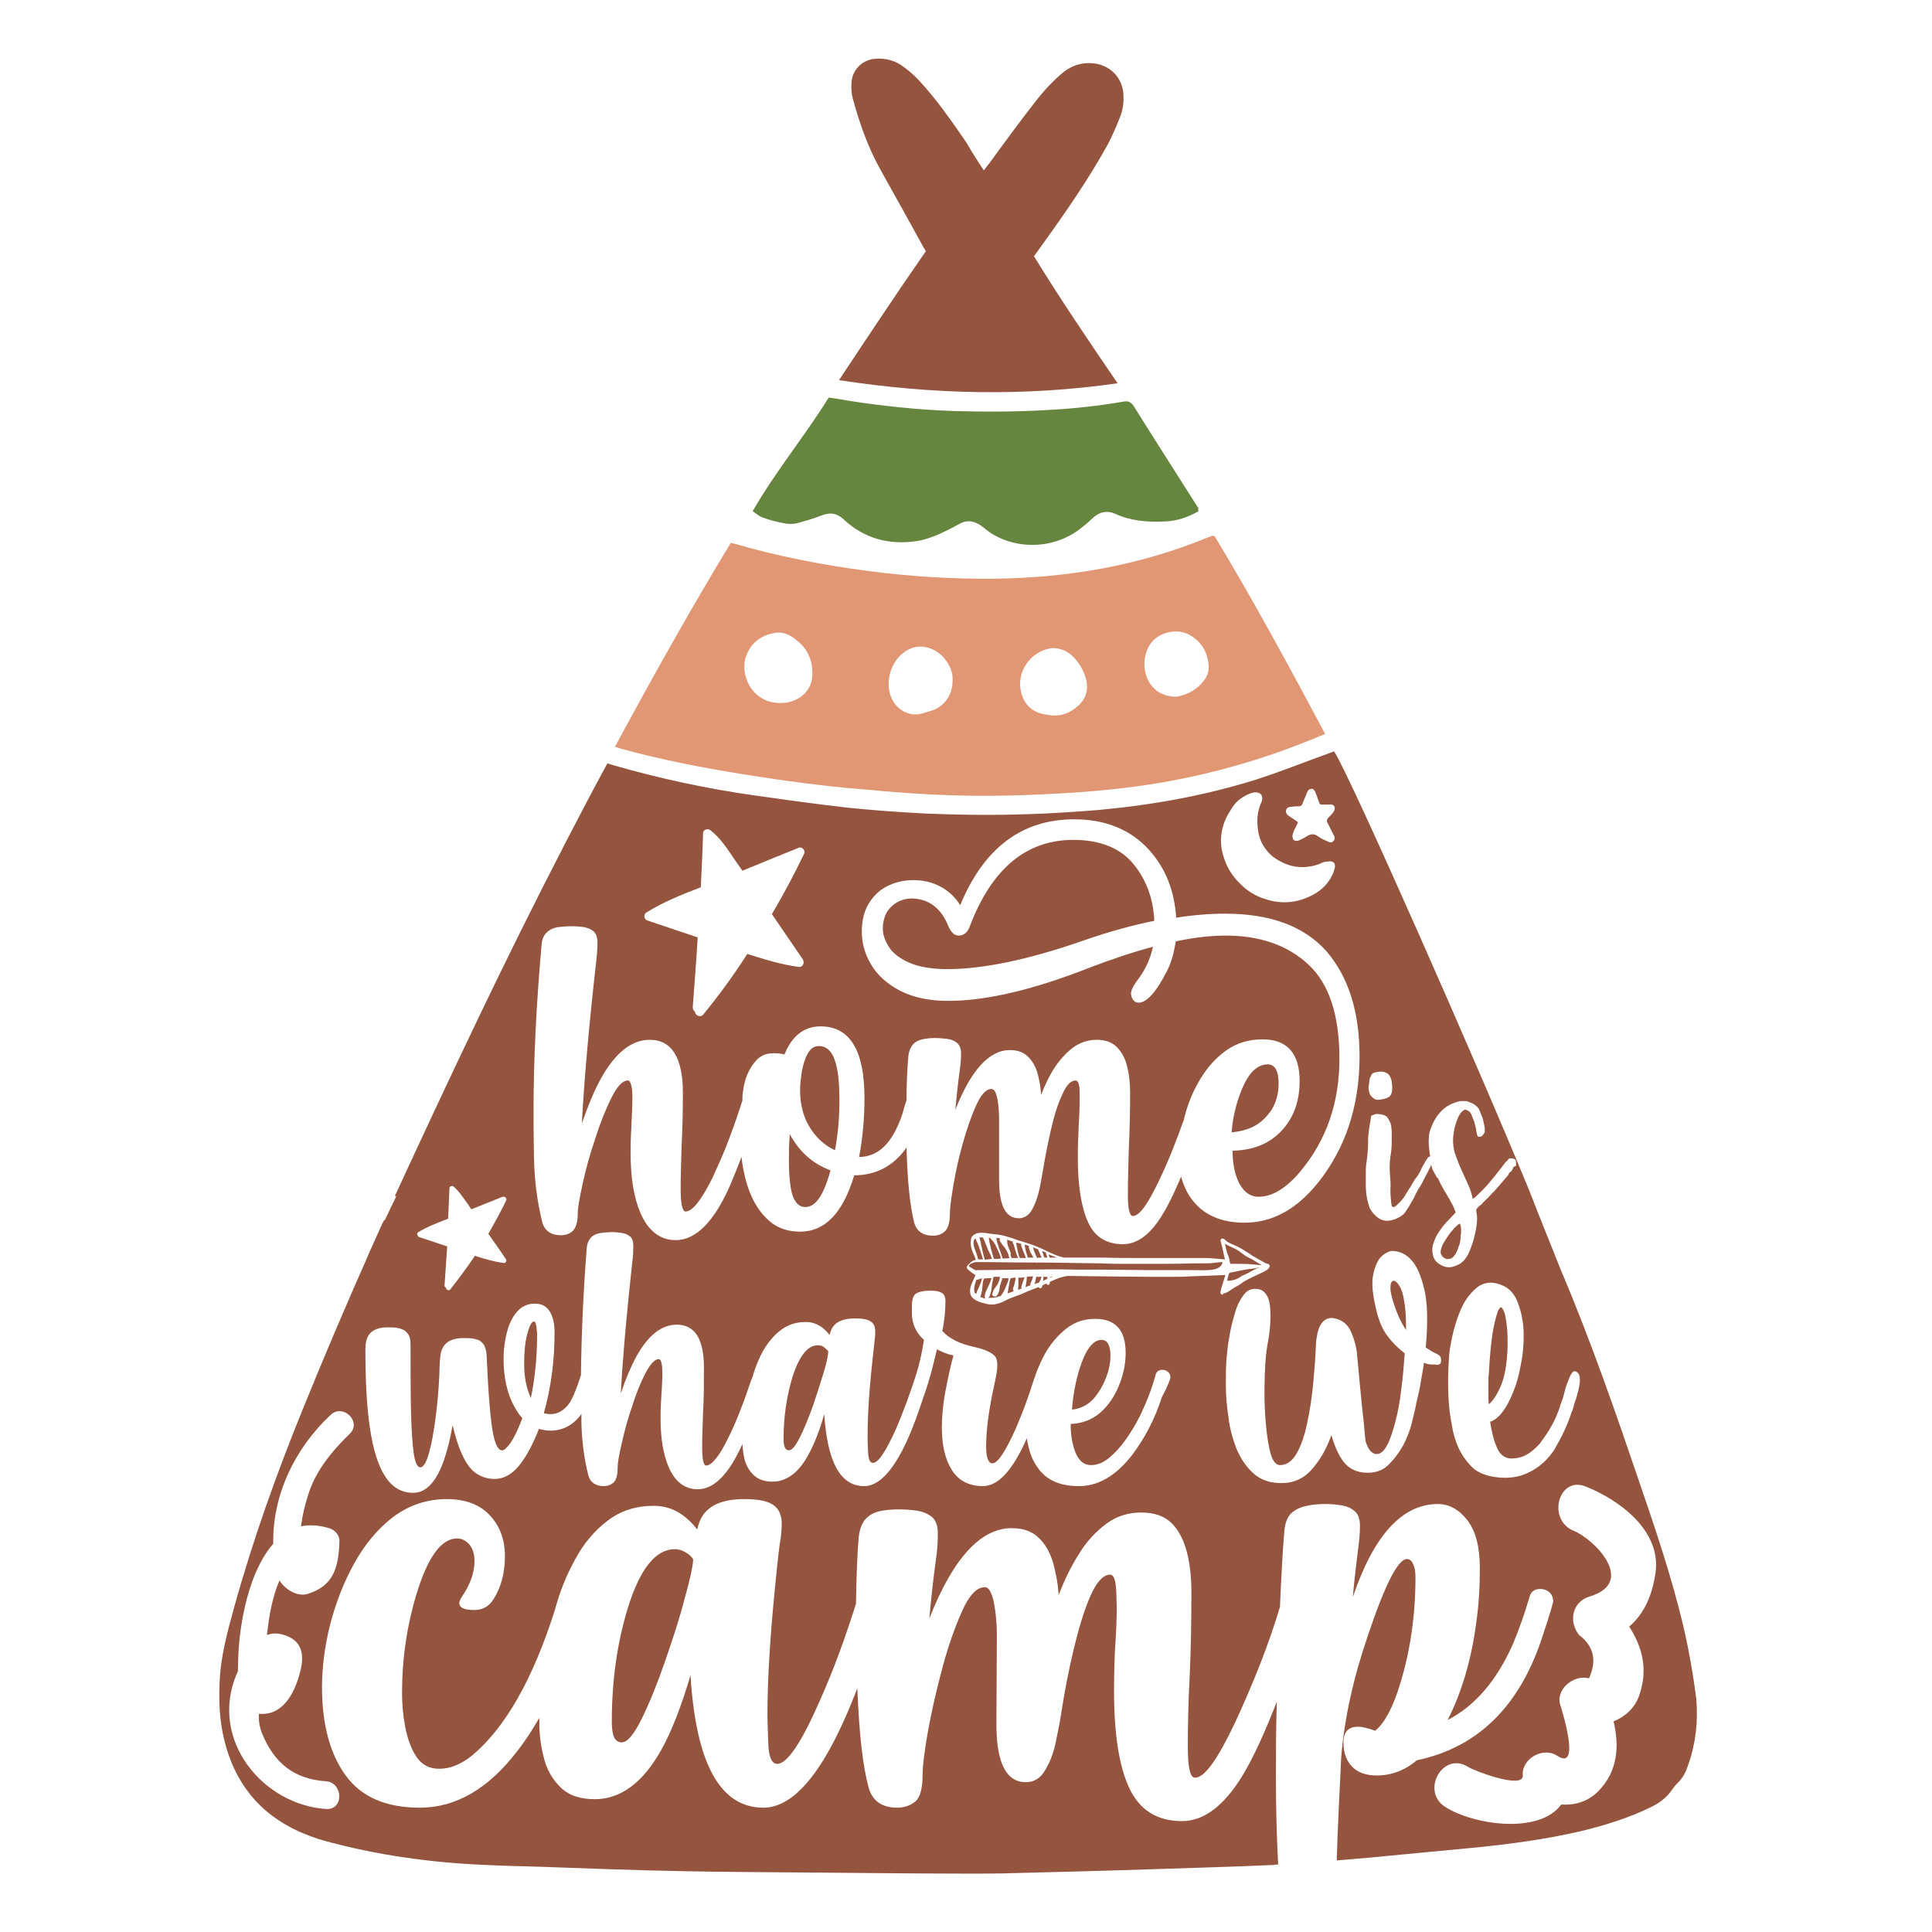 <?xml version="1.0" encoding="utf-8"?>
<!-- Generator: Adobe Illustrator 18.0.0, SVG Export Plug-In . SVG Version: 6.00 Build 0)  -->
<!DOCTYPE svg PUBLIC "-//W3C//DTD SVG 1.1//EN" "http://www.w3.org/Graphics/SVG/1.1/DTD/svg11.dtd">
<svg version="1.1" id="Layer_1" xmlns="http://www.w3.org/2000/svg" xmlns:xlink="http://www.w3.org/1999/xlink" x="0px" y="0px"
	 viewBox="0 0 432 432" enable-background="new 0 0 432 432" xml:space="preserve">
<path fill="#E29774" d="M271.6,119.9c8.7,14.4,16.7,29.2,24.7,44.2c-0.5,0.2-0.8,0.4-1.2,0.5c-11.6,4.9-23.6,8.4-36.1,10.5
	c-7.2,1.2-14.5,1.9-21.8,2.3c-8.4,0.5-16.7,0.7-25.1,0.4c-6.4-0.2-12.7-0.7-19.1-1.3c-8.8-0.7-17.6-1.9-26.4-3.3
	c-9.4-1.5-18.7-3.3-27.8-5.8c-0.4-0.1-0.8-0.3-1.3-0.4c8.3-15.4,16.8-30.6,25.9-45.6c0.5,0.1,0.9,0.2,1.3,0.3
	c9.7,2.8,19.6,4.7,29.6,6c9.3,1.2,18.6,1.8,28,1.7c16.5-0.2,32.4-2.9,47.7-9.2c0.4-0.1,0.7-0.3,1.1-0.4
	C271.3,119.8,271.4,119.9,271.6,119.9z M174.6,157.2c3.6,0,6.7-2.4,7-5.7c0.3-3.2-0.7-6.1-3.3-8.2c-1.4-1.2-3-2.1-4.9-1.8
	c-3.2,0.5-5.5,2.2-6.6,5.3C165.4,150.7,168,157.3,174.6,157.2z M235.4,144.9c-0.3,0-0.7,0.1-1.1,0.2c-4.2,1-7,5.4-6,9.6
	c0.5,2.2,1.8,3.9,4,4.7c0.8,0.3,1.6,0.4,2.4,0.5c2.5,0.4,4.7-0.5,6.5-2.2c1.6-1.5,2.2-3.4,1.7-5.6c-0.5-2.1-1.6-4-3.2-5.5
	C238.5,145.5,237.2,145,235.4,144.9z M213,152.2c0.2-3.1-2.2-6.1-4.7-7.1c-1.7-0.7-3.4-0.7-5.1,0.1c-4,2-5.7,7.6-3.6,11.4
	c1.2,2.2,3.5,3.4,5.8,3.1c0.8-0.1,1.5-0.4,2.2-0.6C210.9,158.4,213,155.6,213,152.2z M263,155.8c2.5-0.4,5-1.7,6.6-4.2
	c0.6-1,0.8-2.2,0.6-3.4c-0.3-1.9-1-3.6-2.4-4.9c-2.1-2-4.5-2.6-7.3-1.7c-2.6,0.9-4,2.8-4.5,5.5c-0.3,1.9,0,3.8,1,5.5
	C258.3,154.7,260.2,155.7,263,155.8z"/>
<path fill="#66853E" d="M268,114.3c-2.4,1.4-4.9,2.2-7.5,2.3c-3.8,0.2-7.6-0.1-11.1-1.7c-1.8-0.8-3.4-0.5-4.9,0.8
	c-0.8,0.7-1.5,1.4-2.3,2c-6.8,5.8-16.6,5.1-22.1,0.4c-0.3-0.2-0.5-0.4-0.8-0.6c-1.6-1.1-3.2-1.3-4.9-0.3c-1.6,0.9-3.2,1.7-4.8,2.4
	c-1.5,0.6-3.1,1.2-4.7,1.4c-6.2,0.9-11.7-0.6-16.3-4.9c-1.5-1.4-3.1-1.6-5-0.8c-1.8,0.7-3.6,1.2-5.4,1.7c-0.9,0.2-2,0.2-2.9,0
	c-1.6-0.3-3.2-0.7-4.8-1.3c-0.8-0.3-1.5-0.9-2.2-1.4c5.1-8.9,11.6-16.7,17-25.4c1.4,0.2,2.9,0.4,4.4,0.7c7.7,1.2,15.4,2,23.2,2.3
	c7,0.2,14,0.2,21-0.2c5.8-0.3,11.6-0.9,17.3-1.9c1.1-0.2,1.7,0.1,2.3,1c4.8,7.7,9.7,15.3,14.5,22.9C267.8,113.8,267.9,114,268,114.3
	z"/>
<path fill="#95543E" d="M220,38.1c0.5-0.7,0.9-1.2,1.3-1.7c3.5-4.8,7-9.6,10.7-14.3c1.5-1.9,3.3-3.8,5.1-5.4
	c2.1-1.9,4.7-2.9,7.7-2.5c3.6,0.5,6.2,3.3,6.4,6.9c0.1,1.8-0.1,3.5-0.8,5.2c-0.8,2-1.7,4.1-2.7,6c-4.2,7.6-9.1,14.7-14.2,21.8
	c-0.8,1.1-1.5,2.1-2.3,3.2c5.9,9.6,12.2,18.9,18.7,28.4c-20.9,3-41.4,2.5-62.3-0.7c6.5-9.8,12.8-19.3,19.4-28.8
	c-0.1-0.3-0.3-0.6-0.5-0.9c-3.2-5.8-6.4-11.6-9.6-17.3c-2.8-5-4.7-10.4-6.2-15.9c-0.3-1.1-0.4-2.4-0.3-3.6c0.1-2.7,2.2-4.9,4.8-5.3
	c2.2-0.3,4.3,0.1,6.2,1.3c1.5,1,2.9,2.2,4.1,3.5c4,4.3,7.3,9.1,10.6,13.9C217.2,33.8,218.5,35.9,220,38.1z M232.9,281.2
	c-0.4-0.9-0.7-1.6-0.7-1.6c0-0.1,0-0.1,0-0.2c-0.4-0.2-0.8-0.3-1.2-0.5c0.2,1,0.4,1.2,0.9,2.4C232.1,281.2,232.5,281.2,232.9,281.2z
	 M222.3,281.5c0.5,0,1,0,1.5-0.1c-0.2-0.7-0.1-0.6-0.4-1.2c-0.3-0.7-1-2.5-1.7-3c-0.1-0.1-0.2-0.3-0.3-0.4c-0.1,0-0.2,0-0.3,0
	c0.1,0.9,0.2,1.2,0.5,2.5C222.1,281.1,222.1,281.1,222.3,281.5z M226.2,281.3C226.2,281.3,226.2,281.3,226.2,281.3
	c1.2,0,1.2,0,1.5,0c-0.1-0.1-0.2-0.4-0.3-0.6c-0.5-1.4-0.3-0.9-0.7-2.3c-0.1-0.2-0.1-0.3-0.2-0.4c-0.1-0.1-0.1-0.2,0-0.4
	c-0.6-0.1-0.6-0.2-1.3-0.4c0,1.3,0.2,1.4,0.8,2.9C225.9,280.4,226,281,226.2,281.3z M228,281.3c0.5,0,0.9,0,1.4,0
	c-0.4-1.2-0.5-1-1.1-2.9c0-0.1,0-0.2,0-0.3c-0.4-0.1-0.7-0.2-1.1-0.2c0.1,0.5,0.5,2.7,0.7,3.1C228,281,228.1,281.2,228,281.3z
	 M229.8,281.2C229.8,281.2,229.8,281.2,229.8,281.2c0.4,0,0.9,0,1.3,0c-0.9-1.5-0.8-1.3-1-2.1c-0.1-0.2-0.1-0.3,0-0.5
	c-0.3-0.1-0.7-0.2-1-0.3c0.2,1.3,0.4,1.9,0.6,2.5C229.8,281,229.8,281.2,229.8,281.2z M224,280.8c0.1,0.3,0.1,0.4,0.2,0.6
	c0.5,0,1,0,1.5-0.1c0,0,0-0.1,0-0.1c-0.1-0.1-0.2-0.5-0.2-0.6c-0.1-0.4-0.1-0.3-0.3-0.7c-0.2-0.4,0-0.1-0.4-0.7
	c-0.1-0.1-0.1-0.2-0.2-0.3c-0.1-0.1-0.4-0.5-0.5-0.6c-0.2-0.4-0.4-0.6-0.4-0.6c-0.2-0.2-0.2-0.5-0.1-0.8c-0.5-0.1-0.5-0.1-0.8-0.1
	c0,0.8,0.4,1.5,0.6,2.4C223.5,279.3,224,280.7,224,280.8z M221.5,286.4c0.1-0.2,0.1-0.4,0.2-0.6c-0.6,0-1.1,0-1.7,0.1
	c-0.3,1.1-0.2,0.3-0.4,2.6c-0.1,0.5-0.2,1-0.4,1.5c0.4,0.2,0.8,0.3,1.2,0.4C219.6,289.8,221.2,287.5,221.5,286.4z M221.8,281.5
	c-0.2-0.7-0.5-1.3-0.9-2.1c-1.2-2.9,0-0.1-1.1-2.7c-0.3,0-0.4,0-0.8,0c0.4,1.3,0.5,2.6,1.2,5C220.9,281.6,220.6,281.6,221.8,281.5z
	 M218.3,286.2c-0.4,1.2-0.6,1.9-0.4,2.7c0.1,0.3,0,0.1,0.2,0.3c0.1,0,0.1,0.1,0.2,0.1c0.3-1.2,0.9-1.7,1.3-3.5
	C219.1,286,218.7,286.1,218.3,286.2z M219.8,281.6c-1.1-3.6-1-3-1.7-4.7c0,0,0,0-0.1,0.1c0,0-0.1,0-0.1,0.1l-0.1,0.2
	c-0.5,1.1,0.7,2.9,0.9,4.3C218.9,281.6,219.3,281.6,219.8,281.6z M119.8,296c-0.1-0.4-0.2-0.5-0.4-0.5c-0.5,0-1,0.9-1.5,2.8
	c-0.5,1.8-0.7,4.1-0.7,6.7c0,2.9,0.5,5.4,1.5,7.6c0.9-4.3,1.4-9,1.4-14.3c0-0.2,0-0.6-0.1-1C120,296.7,119.9,296.3,119.8,296z
	 M186.7,257.2c0.7-3.7,1-7.4,1-11.2c0-3.2-0.2-5.8-0.7-7.8c-0.7-2.9-2-4.3-3.9-4.3c-1.1,0-1.9,0.6-2.5,1.7c-0.6,1.1-1,2.4-1.3,3.9
	c-0.2,1.5-0.4,2.9-0.4,4.2c0,3.2,0.7,5.9,2,8.1C182.3,254.2,184.3,256.1,186.7,257.2z M285.9,242.3c0-2.8-0.8-4.3-2.4-4.3
	c-2.5,0-4.4,2-6,6c-1.2,3.1-1.9,6.2-2.1,9.2c3.3-0.3,5.9-1.4,7.8-3.6C285,247.7,285.9,245.2,285.9,242.3z M177.8,268.5
	c0.5,0.9,1.3,1.4,2.3,1.4c2.3,0,4.1-2.7,5.6-8.2c-4-1.5-7-4.2-9.1-8.1c-0.2,2.2-0.2,4.2-0.2,6c0,1.9,0.1,3.6,0.3,5.2
	S177.2,267.6,177.8,268.5z M240,187.8c-10.5,0-18.2,6.4-23.1,19.2c-0.5,1.5-1.4,2.2-2.5,2.2c-1,0-1.7-0.7-2.3-2
	c-0.8-2-1.8-3.5-3.2-4.6c-1.4-1.1-3-1.6-4.8-1.7c-1.2,0-2.2,0.2-3.2,0.7c-1,0.5-1.8,1.2-2.5,2.2c-0.6,1-1,2.3-1,3.9
	c0,1.3,0.5,2.7,1.4,4.1c0.9,1.4,2.5,2.6,4.6,3.5c2.1,0.9,4.9,1.4,8.4,1.4c8,0,18.1-2.1,30.2-6.3c5.7-2,11.1-3.5,16.1-4.5
	c-0.2-4.8-1.7-9-4.5-12.5C250.7,189.7,246.1,187.8,240,187.8z M225.5,285.8c-0.5,0-0.9,0-1.4,0c0,0,0,0.1,0,0.1
	c0,0.1-0.1,0.3-0.1,0.4c-0.1,0.3-0.2,0.6-0.3,0.9c-0.3,0.9-0.1,1-0.4,1.8c-0.2,0.5-0.4,0.7-0.4,0.7c-0.2,0.2-0.5,0.3-0.8,0.1
	c-0.2-0.1-0.3-0.3-0.2-0.6c0.1-0.3,0.3-0.9,0.5-1.1c0.3-0.5,0.4-0.4,0.8-1.2c0.2-0.5,0.3-0.8,0.4-1.4c-0.7,0-0.9,0-1.4,0
	c-0.1,0.2-0.2,0.5-0.2,0.8c-0.3,1-0.2,2.2-0.6,3.2c0,0.1-0.1,0.2-0.1,0.3c-0.1,0.2-0.2,0.3-0.4,0.4c0.1,0,0.1,0,0.2,0
	c0.1,0,0.1,0,0.2,0c0.1,0,0.3,0,0.4,0c0.4,0,0.9-0.1,1.3-0.2c0.2-0.1,0.4-0.1,0.7-0.2c0.1,0,0.1-0.1,0.2-0.2
	c0.1-0.1,0.1-0.2,0.2-0.3c0.1-0.1,0.1-0.2,0.2-0.3c0.3-0.5,0.5-1,0.7-1.5c0.2-0.5,0.4-0.9,0.5-1.4
	C225.4,286.1,225.5,285.9,225.5,285.8z M236.3,281.2c-0.5-0.2-1.3-0.5-1.8-0.7c0.1,0.5,0.1,0.5,0.2,0.7
	C235.5,281.2,236.1,281.2,236.3,281.2z M184.2,301.2c-0.4-0.3-0.9-0.4-1.3-0.4c-2.3,0-4.2,2.4-5.7,7.1c-1.3,4.3-2,8.9-2,13.9
	c0,1.7,0.4,2.5,1.2,2.5c0.7,0,1.5-1,2.5-3c1-2,1.9-4.3,2.9-7c0.9-2.7,1.7-5.2,2.4-7.5s1-3.9,1-4.7
	C184.9,301.8,184.6,301.5,184.2,301.2z M234.2,281.2c-0.1-0.2-0.2-0.7-0.3-0.9c0,0,0-0.1,0-0.2c-0.3-0.1-0.6-0.3-0.9-0.4
	c0.1,0.4,0.4,1.1,0.5,1.5C233.7,281.2,233.9,281.2,234.2,281.2z M247.3,308.1c0.7-1.8,1-3.4,1-5c0-2.3-0.7-3.5-2-3.5
	c-1.9,0-3.5,2.1-4.9,6.4c-0.9,3-1.5,6.1-1.7,9.2c1.8-0.2,3.3-0.9,4.6-2.2C245.6,311.6,246.6,309.9,247.3,308.1z M233.3,286
	c0,0.1-0.1,0.3-0.1,0.4c0.3-0.1,0.6-0.3,0.9-0.4c0.1-0.1,0.1-0.3,0.1-0.5c-0.3,0-0.6,0-0.9,0C233.3,285.7,233.3,285.9,233.3,286z
	 M281.7,283.4l-0.2,0c-1,0.3-2.1,0.3-3.1,0.5c-1.2,0.2-2.3,0.5-3.5,0.7l0,0.2c0,0-0.1,0-0.1,0c-0.3,0.9-0.3,1-0.4,1.6
	c2.4-0.1,2.7-0.9,3.7-1.3C279.3,284.7,280.4,283.7,281.7,283.4z M274.9,281.6C274.9,281.6,274.9,281.6,274.9,281.6l0,0.2
	c0.1,0.3,0.1,0.5,0.2,0.8c4.2,0,3.6,0,7,0.3c-0.5-0.3-1.1-0.7-2.1-1.3c-0.5-0.3-1.2-0.5-1.8-1c-0.5-0.3-1-0.8-1.7-1.2
	c-1.6-0.8-1.8-0.8-2.6-1.3c0.1,0.5,0.3,1.3,0.5,2.1C274.6,280.7,274.8,281.1,274.9,281.6z M326.6,276.4c0.1-0.5,0.1-1,0.1-1.5
	c0-0.5-0.1-1-0.3-1.3c-0.4,0.2-0.8,0.6-1.2,1c-0.4,0.5-0.9,1-1.3,1.6c-0.4,0.6-0.8,1.2-1.1,1.7s-0.5,1.1-0.6,1.5
	c-0.1,0.5-0.1,0.9,0.1,1.2s0.4,0.6,0.7,0.7c0.3,0.2,0.6,0.3,1,0.2c0.3,0,0.7-0.2,0.9-0.4c0.5-0.5,0.9-1.2,1.2-2.2
	C326.5,278,326.6,277.2,326.6,276.4z M226,285.8c-0.1,0.2-0.1,0.4-0.2,0.6c-0.1,0.3-0.4,2.3-0.5,2.8c0.4-0.1,0.8-0.3,1.4-0.5
	c-0.1-0.1-0.2-0.2-0.2-0.4c0-0.1,0-0.1,0-0.2c0.2-0.5,0.4-1,0.6-2.3c0,0,0-0.1,0-0.1c-0.2,0-0.4,0-0.6,0
	C226.4,285.8,226.2,285.8,226,285.8z M312.9,287.5c-0.5-0.8-1-1.2-1.4-1.1c-0.4,0.1-0.6,0.6-0.6,1.6c0,1,0.4,2.6,1.2,4.8
	c0.7,1.9,1.5,3.4,2.3,4.6c0-2.7-0.1-4.8-0.4-6.3C313.8,289.5,313.4,288.3,312.9,287.5z M335.5,310.1c0.9-2,1.5-5,1.6-9.1
	c0-1.4,0-2.6-0.1-3.8c-0.1-1-0.2-1.9-0.4-2.9c-0.2-1-0.5-1.6-0.9-2c-0.3,0-0.7,0.5-1,1.6c-0.3,1-0.7,2.5-1,4.5c-0.3,2-0.6,5-0.8,8.9
	c-0.1,0.6-0.1,1.3-0.1,2c0,0.6,0,1.3,0,2.1s0,1.7,0.1,2.6C333.7,313.4,334.6,312.1,335.5,310.1z M377.5,394.6
	c-0.5,1.5-1.2,3-2.4,4.1c-0.5,0.5-0.9,1-1.3,1.6c-1.2,1.7-2.8,2.9-4.7,3.8c-4.9,2.4-10.1,4-15.4,5.3c-8.1,1.9-16.4,3-24.7,3.8
	c-7.7,0.7-15.4,1.5-23.1,2.2c-2.3,0.2-4.7,0.4-7,0.6c0.2-7.1,0.6-14.8,1-23.1c0.7-8.6,2.7-17.7,6-27.3c3.8-11.3,6.7-17,8.7-17
	c0.6,0,1.1,0.4,1.4,1.2c0.4,0.8,0.5,1.8,0.5,3c0,8.2-1.1,16-3.3,23.3c-1.6,5.4-3.5,9.1-5.7,10.9c-1.6-0.6-2.9-0.9-3.9-0.9
	c-2.1,0-3.2,1.2-3.2,3.5c0,2.4,0.7,4.2,2,5.5c1.3,1.3,3.2,1.9,5.4,1.9c3.3,0,6.3-1.1,9-3.4c13.9-2.9,23.3-12.4,28.3-28.3
	c1.5-4.5,2.2-6.9,2.2-7.3c0-0.6-0.2-1.1-0.5-1.6c-0.6-0.7-1.4-1.1-2.4-1.1c-1.3,0-2.1,0.6-2.4,1.8c-1.1,3.7-2.3,7.2-3.7,10.5
	c-3.6,8.1-8.4,13.8-14.6,17c3.1-6.1,5.3-13.4,6.4-21.8c0.6-4.2,0.8-8.3,0.8-12.1c0-4.8-0.9-8.3-2.8-10.8c-1.9-2.4-4.1-3.6-6.6-3.6
	c-7.9,0-14.3,6.9-19,20.8c0.3-3.5,0.7-6.9,1.1-10.1c0.3-2.2,0.5-4.1,0.5-5.8c0-1.5-0.4-2.7-1.2-3.3c-0.8-0.7-1.7-1.1-2.9-1.3
	c-1.2-0.2-2.4-0.3-3.6-0.3c-1.4,0-2.8,0.1-4.2,0.4c-1.4,0.3-2.5,0.8-3.4,1.6c-0.9,0.8-1.4,2.1-1.6,3.8c-0.4,4.7-0.7,10.4-1,17.2
	c-2.4,8.1-5.8,16.7-10,25.8c-3.9,8.2-6.8,12.4-9,12.4c-1.1,0-1.6-2.3-1.6-6.9c0-4.6,0.1-9.8,0.4-15.4c0.3-6.5,0.4-12.9,0.4-19.1
	c0-3.3-0.3-6.3-1-9c-0.7-2.7-1.8-4.9-3.4-6.5c-1.6-1.6-3.9-2.4-6.8-2.4c-2.9,0-5.5,0.8-7.8,2.5c-2.3,1.7-4.4,3.9-6.1,6.7
	c-1.8,2.8-3.3,5.9-4.6,9.3c-0.1-2.5-0.6-4.9-1.2-7.2c-0.7-2.3-1.7-4.2-3.2-5.6c-1.5-1.5-3.5-2.2-6.1-2.2c-6.9,0-13.1,6.7-18.4,20.2
	c0.4-4.5,0.9-9,1.5-13.4c0.3-1.9,0.4-3.8,0.4-5.6c0-1.7-0.4-2.9-1.3-3.7c-0.9-0.7-2-1.2-3.3-1.4c-1.3-0.2-2.7-0.3-4-0.3
	c-1.6,0-3,0.1-4.4,0.4c-1.3,0.3-2.4,0.9-3.2,1.8c-0.8,0.9-1.3,2.3-1.5,4.1c-0.3,3.5-0.5,8.4-0.6,14.8c-2.4,7.6-5,14.8-8.1,21.7
	c-4.1,9.4-7.3,14.1-9.5,14.1c-1.2,0-1.9-1.5-2-4.4c-0.1-3-0.2-5.1-0.2-6.5c0-8,0.6-17.8,1.8-29.6c0.5-5.2,0.9-8.6,1.2-10.2
	c0.1-1.1,0.2-2,0.2-2.9c0-2-0.6-3.4-1.9-4.3c-1.3-0.9-3.4-1.3-6.5-1.3c-4.3,0-7.3,1.1-9,3.3c-0.7,0.9-1.2,2.1-1.5,3.5
	c-2.7-3.5-5.9-5.3-9.7-5.3c-4,0-7.4,1.1-10.3,3.3c-2.9,2.2-5.4,5.1-7.3,8.7c-1.9,3.4-3.4,7.1-4.5,11.2
	c-4.9,15.5-11.1,26.4-18.5,32.6c-2.5,2-4.9,3-7.4,3c-2.2,0-3.9-0.9-5.1-2.7c-1.2-1.8-2-4.1-2.5-6.7c-0.5-2.6-0.7-5.1-0.7-7.6
	c0-7.7,1.1-15.1,3.3-22.3c2.5-8.1,5.5-12.2,9-12.2c1.1,0,2,0.5,2.8,1.4c0.7,0.9,1.1,2.1,1.1,3.6c0,2.6-0.9,5.2-2.8,8
	c-0.4,0.6-0.6,1.1-0.6,1.4c0,1.1,1.1,1.6,3.4,1.6c1.8,0,3.3-0.8,4.3-2.5c1.7-2.7,2.5-5.9,2.5-9.6c0-3.6-1.1-6.6-3.3-9
	c-2.2-2.4-5.4-3.7-9.7-3.7c-4.5,0-8.5,1.4-12,4c-3.5,2.7-6.4,6.2-8.7,10.4c-2.4,4.3-4.1,8.8-5.4,13.7c-1.2,4.9-1.8,9.5-1.8,13.9
	c0,8.4,1.8,15,5.3,19.8s9,7.2,16.6,7.2c8,0,15.3-4.2,21.8-12.7c1.8-2.3,3.4-4.8,4.9-7.4c0,0.4,0,0.9,0,1.3c0,2.7,0.4,5.4,1.1,8
	c0.7,2.6,2,4.7,3.8,6.4c1.8,1.7,4.3,2.5,7.5,2.5c5.8,0,10.8-3.7,14.9-11.1c2.4-4.3,4.5-9.9,6.5-16.6c1.2,19.7,6.6,29.6,16.3,29.6
	c7.2,0,14.2-8.9,21-26.7c0.4,10,1.2,17.3,2.5,22.1c0.8,3,2.9,4.6,6.4,4.6c1.6,0,3-0.5,4.1-1.4c1.1-1,1.6-3,1.6-6.1
	c0-1.9,0.4-5.1,1.2-9.6c0.8-4.5,1.9-9.2,3.2-14.1s2.8-9.1,4.4-12.7c1.6-3.6,3.3-5.4,5.1-5.4c0.9,0,1.5,1.1,2,3.2
	c0.4,2.1,0.7,4.6,0.7,7.5l-0.1,20c0,8.6,2.2,12.9,6.6,12.9c1.8,0,3.3-0.9,4.3-2.7c1.1-1.8,1.9-3.9,2.4-6.4c0.5-2.5,1-4.8,1.3-7
	c0.7-4.5,1.6-9.1,2.7-13.7c1.1-4.6,2.3-8.6,3.7-11.8c1.4-3.2,2.9-4.8,4.4-4.8c0.9,0,1.3,1.3,1.4,3.9l0.1,3.3c0,2.7-0.1,5.4-0.3,8.1
	c-0.2,3.3-0.3,6.8-0.3,10.6c0,9.6,1.1,16.9,3.4,21.8c2.3,4.9,6.2,7.4,11.8,7.4c4.9,0,9.4-3.4,13.6-10.3c2.4-4,4.9-9.5,7.6-16.4
	c-0.2,5.9-0.2,11.6-0.2,17c0,7.4,0.2,13.8,0.5,19.4c-0.3,0-0.6,0-1,0.1c-8.4,0.4-16.8,0.6-25.3,0.9c-11.9,0.4-23.8,0.7-35.6,1
	c-6.4,0.1-12.8,0-19.1,0c-7.8-0.1-15.7-0.1-23.5-0.2c-9.4-0.1-18.9-0.1-28.3-0.3c-10.8-0.2-21.6-0.6-32.4-1c-4-0.1-8-0.2-12-0.4
	c-12.3-0.5-24.5-2.2-36.4-5.5c-1.8-0.5-3.5-1.2-5.2-1.9c-9.1-4.1-14.6-11.1-16.9-20.7c-1-4.2-1.2-8.4-1-12.6
	c0.2-5.8,1.7-11.2,3.2-16.7c4.2-15.2,9.5-30,15.4-44.5c4.7-11.6,9.6-23.1,14.7-34.6l0-0.1l0.2-0.4c0.9-2,1.8-4,2.7-6
	c0.2-0.4,0.3-0.7,0.6-1.2c0,0,0.1,0,0.1,0.1l2.6-5.4c-0.1,0-0.2-0.1-0.3-0.1c12.2-26.4,24.5-52.6,37.8-78.3l0.3-0.6l0,0
	c3.1-6,6.2-11.9,9.4-17.8c0.6,0.2,1.1,0.3,1.7,0.5c10.1,2.9,20.4,5.1,30.8,6.6c7.1,1,14.2,2,21.3,2.8c5.8,0.6,11.5,1,17.3,1.3
	c4.7,0.2,9.3,0.3,14,0.3c8.3,0,16.5-0.4,24.8-1.1c12-1.1,23.7-3.2,35.2-6.8c5.3-1.7,10.5-3.8,15.8-5.7c0.5-0.2,1.1-0.4,1.6-0.6
	c3.4,5,32.8,71.7,43.6,98.1l0,0l0,0c0.7,1.7,1.3,3.3,1.8,4.6l5.4,13.5c6.7,15.8,12.3,32,17.8,48.2c3.5,10.2,6.9,20.4,9.4,30.8
	c1.3,5.5,2.3,11.2,3,16.8C379.7,384.8,379.2,389.8,377.5,394.6z M73.9,316.4c-8,7.5-13,17.9-12.8,28.8c-5.5,6.2-7.5,17.8-7.8,24.8
	c0,0.8-0.1,2.2-0.1,3.7c-0.1,0.3-0.3,0.6-0.4,0.9c-5.9,14.5,5.9,28.9,20.1,29.9c4,0.3,3.9-5.9,0-6.2c-7.2-0.5-11.6-4.1-14.3-10.7
	c-0.6-1.5-0.8-3-0.7-4.4c5.2,0.5,7.9-4.3,9.2-9.3c1-3.8,0.6-7.2-3.9-8.4c-1.3-0.4-2.5-0.3-3.5,0.1c0.4-4,1.2-8.6,2.8-12.2
	c1.3,2.1,4.1,3.7,6.3,3c5.8-1.8,6.9-5.9,7.1-11.7c0.1-1.4-1-2.6-2.3-3c-2.4-0.7-4.5-0.8-6.3-0.4c0.3-2.3,0.8-4.5,1.5-6.7
	c1.6-5.5,5.3-10,9.3-13.9C81.1,318,76.7,313.7,73.9,316.4z M306,243.3c0.1,0.9,0.3,1.6,0.8,2c0.5,0.5,1,0.7,1.7,0.6
	c1.4-0.2,2.2-0.5,2.5-1.1c0.3-0.5,0.4-1.5,0.2-2.9c-0.2-1.1-0.6-1.8-1.4-2.1c-0.8-0.3-1.7-0.2-2.7,0.1c-0.3,0.2-0.5,0.4-0.6,0.8
	c-0.2,0.3-0.3,0.7-0.3,1.1C306.1,242.2,306.1,242.7,306,243.3z M287.8,182.1c0.1,0.2,0.3,0.3,0.5,0.4c0.5,0.4,1.1,0.7,1.6,1.1
	c0.3,0.2,0.4,0.2,0.2,0.6c-0.1,0.2-0.2,0.4-0.3,0.6c-0.1,0.3-0.3,0.5-0.4,0.8c-0.2,0.5-0.4,1-0.4,1.3c0,0.9,0.4,1.2,1.1,1.1
	c0.2,0,0.4-0.1,0.6-0.2c0.5-0.2,1-0.5,1.5-0.8c0.9-0.6,1.7-0.6,2.5,0c0.5,0.3,0.9,0.6,1.4,0.8c0.4,0.2,0.7,0.3,1.1,0.5
	c0.4,0.1,0.7,0.1,1-0.3c0.3-0.3,0.3-0.7,0.1-1.1c-0.2-0.4-0.4-0.8-0.6-1.2c-0.3-0.6-0.6-1.2-0.9-1.8c-0.2-0.3-0.1-0.6,0.1-0.9
	c0.3-0.4,0.7-0.7,1-1.1c0.2-0.2,0.4-0.5,0.5-0.8c0.2-0.6-0.1-1.2-0.8-1.2c-0.2,0-0.5,0-0.7,0c-0.5,0-0.9,0-1.4,0
	c-0.3,0-0.4-0.1-0.5-0.4c-0.2-0.6-0.5-1.3-0.7-1.9c-0.1-0.2-0.2-0.5-0.3-0.7c-0.2-0.3-0.4-0.6-0.8-0.5c-0.4,0-0.6,0.2-0.8,0.5
	c-0.1,0.3-0.3,0.6-0.4,1c-0.3,0.6-0.5,1.2-0.8,1.9c-0.1,0.3-0.4,0.5-0.8,0.5c-0.5,0-1.1,0-1.6,0.1c-0.3,0-0.6,0.1-0.9,0.2
	C287.5,181,287.4,181.6,287.8,182.1z M274.8,194.4c0.6,1.1,1.4,2.1,2.3,3c1.6,1.7,3.5,2.9,5.7,3.6c3.9,1.3,7.6,0.9,11.1-1.1
	c0.2-0.1,0.3-0.2,0.5-0.3c1.7-1.1,3-2.6,3.8-4.6c0.1-0.4,0.2-0.7,0.3-1.1c0.1-0.8-0.3-1.3-1.1-1.3c-0.4,0-0.8,0.1-1.1,0.1
	c-0.5,0.1-0.9,0.3-1.3,0.5c-3.1,1.1-6.1,0.9-8.9-0.7c-1.3-0.7-2.4-1.6-3.2-2.8c-0.9-1.2-1.4-2.6-1.6-4.1c-0.3-2.1-0.2-4.1,0.7-6.1
	c0.1-0.2,0.2-0.4,0.2-0.7c0.2-0.8-0.3-1.5-1.1-1.6c-0.4-0.1-0.8,0-1.2,0.1c-2.1,0.7-3.7,2-4.7,3.8
	C272.3,185.5,272.4,190,274.8,194.4z M144.7,205.8c3.8,1.3,7.5,2.5,11.3,3.8c-0.3,5.2-0.7,10.4-1.1,15.6c0,0.5,0.2,0.8,0.5,1
	c0,0.8,1.2,1.5,1.9,0.6c3.5-4.3,6.8-8.8,9.8-13.5c3.8,1.2,7.6,2.4,11.5,2.9c0.9,0.1,1.4-0.9,0.9-1.7c-2.3-3.4-4.6-6.7-6.9-10.1
	c2.6-4.4,5-8.9,7.2-13.5c0.4-0.8-0.6-1.7-1.3-1.3c-4.2,1.7-8.4,3.4-12.5,5.1c-0.7-1-1.3-1.9-2-2.9c-1.5-2.2-3-4.5-5.2-6.2
	c-0.6-0.4-1.6-0.1-1.6,0.7c-0.1,4-0.3,8.1-0.5,12.1c-4.2,1.6-8.4,3.3-12.1,5.6C143.8,204.4,144,205.6,144.7,205.8z M119.3,248.5
	c0,2,0,5.5,0.1,10.4c0.1,4.9,0.7,9.7,1.8,14.2c0.5,2.1,2,3.1,4.2,3.1c1.1,0,2-0.3,2.7-1c0.7-0.7,1.1-2,1.1-4c0-1.2,0.4-3.4,1.1-6.6
	c0.7-3.2,1.6-6.5,2.8-10c1.1-3.5,2.3-6.5,3.6-9.1c1.3-2.6,2.5-3.9,3.7-3.9c0.6,0,1,1.3,1,3.8c0,2-0.1,4-0.2,5.9
	c-0.1,1.9-0.2,4-0.2,6.5c0,5.4,0.7,9.9,2.2,13.4c1.7,4,4.4,6.1,7.9,6.1c4.5,0,8.7-4.2,12.3-12.6c0.8-1.9,1.6-3.9,2.4-6
	c0.8,6.9,3,11.8,6.7,14.7c1.7,1.3,3.8,2,6.4,2c5.6,0,9.6-4.2,12.1-12.6c5,0,8.9-2.2,11.7-6.2c0.2,7.6,0.8,13.2,1.7,16.7
	c0.5,2,2,3,4.2,3c1.1,0,2-0.3,2.7-1c0.7-0.6,1.1-2,1.1-4c0-1.3,0.3-3.4,0.8-6.4c0.5-3,1.2-6.1,2.1-9.3c0.9-3.2,1.9-6.1,3-8.5
	c1.1-2.4,2.2-3.6,3.4-3.6c0.6,0,1,0.7,1.3,2.1c0.3,1.4,0.4,3.1,0.4,5l0,13.3c0,5.7,1.5,8.5,4.4,8.5c1.2,0,2.2-0.6,2.9-1.8
	c0.7-1.2,1.2-2.6,1.6-4.2c0.4-1.6,0.6-3.2,0.9-4.7c0.5-3,1.1-6.1,1.8-9.1c0.7-3.1,1.5-5.7,2.5-7.8c0.9-2.1,1.9-3.2,3-3.2
	c0.6,0,0.9,0.9,0.9,2.6l0,2.2c0,1.8-0.1,3.6-0.2,5.4c-0.1,2.2-0.2,4.5-0.2,7c0,6.4,0.8,11.2,2.3,14.5c1.5,3.3,4.1,4.9,7.8,4.9
	c3.3,0,6.3-2.3,9-6.9c1.3-2.1,2.6-4.9,4-8.2c0.6,2.2,1.5,4.1,2.9,5.7c2.5,3,6.3,4.6,11.3,4.6c6.1,0,11.5-2.9,16.3-8.8
	c6.2-7.7,9.4-17.2,9.4-28.4c0-10-2.5-17.8-7.4-23.5c-5-5.6-12.5-8.4-22.7-8.4c-3.4,0-7.1,0.3-10.9,0.9c-0.4-6.1-2.4-11.1-6.1-15.2
	c-4.1-4.5-9.7-6.8-16.7-6.8c-11.7,0-20.2,6.4-25.5,19.2c-1.1-1.8-2.6-3.2-4.5-4.2c-1.9-1-3.9-1.4-6-1.4c-1.9,0-3.8,0.4-5.5,1.2
	c-1.8,0.8-3.2,2.1-4.3,3.8c-1.1,1.7-1.7,3.9-1.7,6.5c0,2.6,0.7,5.1,2.1,7.4c1.4,2.4,3.6,4.3,6.4,5.8c2.9,1.5,6.5,2.3,10.8,2.3
	c8.4,0,18.8-2.4,31.3-7.3c5.2-2,10-3.6,14.5-4.8c-0.6,2.9-1.9,5.5-3.7,7.8c-0.8,1.1-1.2,2-1.2,2.7c0,0.5,0.2,1,0.5,1.4
	c0.3,0.4,0.7,0.6,1.2,0.6c1.8,0,3.9-2.3,6.3-7c1-1.9,1.6-4.1,2-6.7c4.1-0.9,7.9-1.3,11.2-1.3c7.7,0,13.9,2.2,18.5,6.5
	c4.6,4.3,6.9,11.3,6.9,21c0,9.9-2.9,18.2-8.7,25.2c-3.2,3.8-6.3,5.7-9.4,5.7c-1.8,0-3.2-1-4.3-3c-1-2-1.5-4.4-1.5-7.3
	c4.7-0.1,8.3-1.6,11-4.5c2.7-2.9,4-6.6,4-11.1c0-6.2-2.8-9.3-8.3-9.3c-3,0-5.7,0.8-8,2.4c-2.3,1.6-4.2,3.7-5.8,6.3
	c-1.6,2.6-2.8,5.4-3.6,8.5c-0.1,0.3-0.1,0.5-0.2,0.8c-1.5,4.2-3.2,8.7-5.4,13.3c-2.6,5.5-4.5,8.2-6,8.2c-0.7,0-1.1-1.5-1.1-4.6
	c0-3.1,0.1-6.5,0.2-10.2c0.2-4.3,0.3-8.5,0.3-12.7c0-2.2-0.2-4.2-0.7-6c-0.4-1.8-1.2-3.2-2.3-4.3c-1.1-1.1-2.6-1.6-4.5-1.6
	c-1.9,0-3.7,0.6-5.2,1.7c-1.5,1.1-2.9,2.6-4.1,4.4c-1.2,1.8-2.2,3.9-3.1,6.2c-0.1-1.7-0.4-3.3-0.8-4.8c-0.4-1.5-1.2-2.8-2.1-3.7
	c-1-1-2.3-1.5-4.1-1.5c-4.6,0-8.7,4.5-12.2,13.4c0.3-3,0.6-6,1-8.9c0.2-1.3,0.3-2.5,0.3-3.7c0-1.1-0.3-1.9-0.9-2.4
	c-0.6-0.5-1.3-0.8-2.2-0.9c-0.9-0.1-1.8-0.2-2.7-0.2c-1.1,0-2,0.1-2.9,0.3c-0.9,0.2-1.6,0.6-2.1,1.2c-0.5,0.6-0.9,1.5-1,2.7
	c-0.2,2.3-0.4,5.5-0.4,9.7l0,0c-0.3,0.9-0.6,1.9-0.9,3c-2.1,6.4-5.3,9.7-9.7,9.7c0.8-4.2,1.2-8.5,1.2-13.2c0-10.7-3.3-16-9.8-16
	c-3.7,0-6.4,2.1-8.1,6.3c-0.6-0.2-1.4-0.3-2.4-0.3c-1.6,0-2.9,0.5-3.9,1.6c-1.7,1.9-2.7,4.3-3,7.3c-0.1,0.6-0.1,1.1-0.1,1.7
	c-0.9,2.8-2.1,6.4-3.8,10.7c-0.9,2.2-1.9,4.4-2.9,6.6c-2.5,5-4.5,7.5-6,7.5c-0.7,0-1.1-1.7-1.1-5c0-2.8,0.1-5.9,0.2-9.4
	c0.2-4,0.3-8,0.3-12.1c0-7.9-2.5-11.9-7.4-11.9c-4.1,0-7.7,2.9-10.9,8.6c-1.5,2.7-2.9,6.1-4.3,10.1c0.6-10.8,1.7-22.8,3.2-36.1
	c0.2-1.7,0.3-3.1,0.3-4.3c0-1.2-0.3-2-0.8-2.5c-0.6-0.5-1.3-0.8-2.2-1c-0.9-0.1-1.8-0.2-2.7-0.2c-1.1,0-2.1,0.1-3.1,0.2
	c-2.3,0.4-3.6,1.8-3.7,4C119.9,224.7,119.3,237.1,119.3,248.5z M93.7,276.6c2.1,0.7,4.2,1.4,6.3,2.1c-0.2,2.9-0.4,5.8-0.6,8.7
	c0,0.3,0.1,0.4,0.3,0.5c0,0.5,0.7,0.8,1,0.4c1.9-2.4,3.8-5,5.5-7.5c2.1,0.7,4.2,1.3,6.4,1.6c0.5,0.1,0.8-0.5,0.5-0.9
	c-1.3-1.9-2.6-3.8-3.9-5.6c1.4-2.5,2.8-5,4-7.5c0.2-0.5-0.3-0.9-0.8-0.8c-2.3,0.9-4.7,1.9-7,2.8c-0.4-0.5-0.7-1.1-1.1-1.6
	c-0.9-1.2-1.7-2.5-2.9-3.5c-0.3-0.2-0.9-0.1-0.9,0.4c-0.1,2.3-0.2,4.5-0.3,6.8c-2.3,0.9-4.7,1.8-6.8,3.1
	C93.2,275.8,93.3,276.4,93.7,276.6z M261.7,308c0-0.4-0.1-0.7-0.3-1c-0.3-0.4-0.8-0.7-1.5-0.7c-0.8,0-1.3,0.4-1.5,1.1
	c-0.9,3.3-2.1,6.3-3.5,9.2c-2.1,4.1-4.3,7.2-6.8,9.3c-1.3,1.1-2.7,1.7-4.1,1.7c-1.2,0-2.1-0.5-2.8-1.5c-0.7-1-1.1-2.2-1.4-3.6
	c-0.3-1.4-0.4-2.8-0.4-4.1c2.5-0.1,4.7-0.9,6.6-2.5c1.8-1.6,3.2-3.6,4.2-6.1c1-2.4,1.5-4.9,1.5-7.3c0-5.1-2.3-7.6-6.8-7.6
	c-2.5,0-4.6,0.7-6.5,2.2c-1.9,1.5-3.5,3.4-4.8,5.7c-0.8,1.5-1.5,3.1-2.1,4.7c0,0,0,0,0,0.1c0,0.2-0.1,0.3-0.2,0.5
	c0,0.1-0.1,0.2-0.1,0.3c-1.2,3.9-2.6,7.6-4.1,11.1c-2.3,5.1-4,7.7-5.2,7.7c-0.9,0-1.4-1.3-1.4-3.8c0-3.6,0.6-8.3,1.9-14.1
	c0.4-1.8,0.6-3.1,0.6-4c0-1.2-0.3-2-0.9-2.4c-0.9-0.7-2.3-1.3-4.2-1.7c-3.3-0.7-5.7-1.9-7.2-3.6c0.5-2.3,0.7-4.6,0.7-6.8
	c0-0.7-0.2-1.1-0.5-1.5c-0.4-0.3-0.8-0.5-1.4-0.6s-1.1-0.1-1.6-0.1c-1.3,0-2.3,0.2-3,0.6c-0.7,0.4-1,1.4-1,2.8v1.6
	c0,2.4,0.9,4.4,2.7,6c-0.5,3.2-1.1,5.8-1.8,7.9c0,0,0,0,0,0c-1.3,4.1-2.8,8.1-4.4,11.9c-2.3,5.1-4,7.7-5.2,7.7c-0.7,0-1-0.8-1.1-2.4
	c-0.1-1.6-0.1-2.8-0.1-3.6c0-4.3,0.3-9.7,1-16.1c0.3-2.8,0.5-4.7,0.6-5.6c0.1-0.6,0.1-1.1,0.1-1.6c0-1.1-0.3-1.9-1-2.3
	c-0.7-0.5-1.9-0.7-3.5-0.7c-2.4,0-4,0.6-4.9,1.8c-0.4,0.5-0.6,1.1-0.8,1.9c-1.5-1.9-3.2-2.9-5.3-2.9c-2.2,0-4,0.6-5.6,1.8
	c-1.6,1.2-2.9,2.8-4,4.7c-0.9,1.6-1.6,3.4-2.2,5.3c0,0,0,0.1,0,0.1c-0.1,0.3-0.2,0.5-0.3,0.8c0,0.1-0.1,0.1-0.1,0.2c0,0,0,0,0,0
	c-0.7,2.1-1.6,4.7-2.8,7.7c-0.7,1.8-1.5,3.6-2.4,5.4c-2,4.1-3.7,6.1-4.9,6.1c-0.6,0-0.9-1.4-0.9-4.1c0-2.3,0.1-4.8,0.2-7.7
	c0.2-3.3,0.2-6.6,0.2-10c0-6.5-2-9.7-6.1-9.7c-3.4,0-6.4,2.4-9,7.1c-1.2,2.2-2.4,5-3.5,8.3c0.5-8.8,1.4-18.7,2.6-29.6
	c0.2-1.4,0.2-2.5,0.2-3.5c0-0.9-0.2-1.6-0.7-2c-0.5-0.4-1-0.7-1.8-0.8c-0.7-0.1-1.5-0.2-2.2-0.2c-0.9,0-1.7,0.1-2.6,0.2
	c-1.9,0.3-2.9,1.4-3.1,3.3c-0.8,10.2-1.2,19.7-1.3,28.5c-1,3.1-1.9,5.3-2.7,6.4c-1.1,1.5-2.5,2.3-4.1,2.3c-0.5,0-1-0.1-1.5-0.2
	c1.6-5.7,2.4-11.7,2.4-18c0-1.2-0.1-2.2-0.4-3.2s-0.7-1.8-1.4-2.4c-0.6-0.6-1.5-0.9-2.7-0.9c-1.5,0-2.8,0.6-3.8,1.7
	c-1,1.1-1.8,2.6-2.3,4.5c-0.5,1.9-0.8,3.9-0.8,6.2c0,4.1,0.8,7.8,2.5,10.8c0.5,0.9,1.1,1.8,1.7,2.4c-0.9,2.4-1.8,4.3-2.7,5.6
	c-0.8,1.1-1.4,1.6-1.8,1.6c-0.9,0-1.5-1.2-2-3.5c-0.6-2.9-1.1-8.8-1.5-17.8c-0.1-2.1-1-3.3-2.6-3.6c-0.8-0.2-1.6-0.2-2.6-0.2
	c-3,0-4.7,1.2-5.1,3.7c-0.1,0.9-0.2,1.7-0.2,2.4c-0.1,4.5-0.5,9.1-1.2,13.8c-0.9,6-2,9-3.1,9c-0.7,0-1.2-1.1-1.5-3.2
	c-0.3-2.1-0.5-5.2-0.6-9.3c-0.1-4.1-0.1-9-0.1-14.9c0-1.2-0.2-2-0.7-2.6c-0.5-0.6-1.1-0.9-1.9-1.1c-0.8-0.2-1.7-0.2-2.6-0.2
	c-1.4,0-2.6,0.3-3.5,1c-0.9,0.7-1.4,2-1.4,4c0,6.9,0.3,12.7,1,17.4c0.7,4.8,1.8,8.4,3.4,10.9c1.6,2.5,3.7,3.7,6.3,3.7
	c2.9,0,5.2-2.5,6.9-7.4c0.8-2.3,1.4-4.9,1.9-7.7c1.4,5.9,3.2,9.5,5.5,10.9c1.2,0.7,2.4,1.1,3.9,1.1c2,0,3.8-1,5.4-2.9
	c1.7-2.1,3.2-4.9,4.5-8.3c0.8,0.2,1.6,0.4,2.5,0.4c2.7,0,4.9-1.1,6.7-3.3c0.1-0.1,0.2-0.3,0.3-0.5c0,0.7,0,1.3,0,2
	c0.1,4.1,0.6,7.9,1.5,11.6c0.4,1.7,1.6,2.6,3.5,2.6c0.9,0,1.6-0.3,2.2-0.8c0.6-0.6,0.9-1.7,0.9-3.3c0-1,0.3-2.8,0.9-5.4
	c0.6-2.6,1.3-5.4,2.3-8.2c0.9-2.9,1.9-5.4,3-7.5c1.1-2.1,2.1-3.2,3-3.2c0.5,0,0.8,1,0.8,3.1c0,1.7-0.1,3.3-0.2,4.8
	c-0.1,1.5-0.2,3.3-0.2,5.3c0,4.4,0.6,8.1,1.8,10.9c1.4,3.3,3.6,5,6.5,5c3.7,0,7-3.4,10-10.1c0.1,1.2,0.2,2.3,0.5,3.5
	c0.4,1.4,1.1,2.6,2.1,3.5c1,0.9,2.3,1.4,4.1,1.4c3.2,0,5.9-2,8.1-6.1c1.3-2.4,2.5-5.4,3.5-9c0.7,10.7,3.6,16.1,8.9,16.1
	c4.3,0,8.4-5.7,12.3-17c1.3-3.8,2.1-6.1,2.3-7c0.6-1.9,1.1-4.1,1.7-6.6c1.1,0.6,2.3,1.1,3.7,1.4c-0.6,2.1-1.2,4.8-1.8,8
	c-0.6,3.2-0.8,5.9-0.8,8.1c0,4.1,0.8,7.3,2.3,9.6c1.5,2.3,3.8,3.5,6.9,3.5c3.4,0,6.7-3.6,9.8-10.7c0.4,2.7,1.2,5,2.6,6.8
	c1.9,2.6,4.9,3.9,9,3.9c4.4,0,8.3-2.3,11.9-6.9c2.8-3.7,5.1-8,6.7-13C261.2,309.8,261.7,308.3,261.7,308z M273.8,289.2
	c0.5-0.2,0.8-0.3,1.6-0.9c0.4-0.2,0.4-0.3,1.5-0.9c0.4-0.2,1.3-0.9,1.7-1.1c1.6-0.9,4.5-2,5-2.6c0.1-0.1,0.2-0.2,0.2-0.3
	c0.2-0.3,0.1-0.7-0.3-0.8c-0.5-0.1-0.3,0-3.1-1.6c-0.9-0.5-0.8-0.6-1.7-1.1c-2.5-1.7-3.9-1.7-4.8-2.7c-0.1-0.1-0.2-0.2-0.4-0.2
	c-0.3-0.2-0.6,0.1-0.6,0.4c0.7,2.4,0.6,2.8,1,4.2c-1.8-0.1-2.7-0.3-4.2-0.3c-1.1,0-2.3,0-3.6,0c-2.7,0-5.7,0-9.1,0
	c-3.3,0-6.8,0-10.4-0.1c-2.9,0-5.9,0-8.7,0c-1.3-0.3-2.2-0.7-3.3-1.2c-3.6-1.8-5.2-2.1-6.4-2.5c-0.8-0.2-1.6-0.6-2.4-0.8
	c-2.1-0.7-3.2-0.7-4.1-0.8c-0.5,0-3.4-0.9-4.4,0.7c-0.2,0.3-0.1,0.2-0.2,0.6c0,0.1,0,0.1,0,0.2c-0.3,1.7,0.8,3.2,1.1,4.3
	c-0.6,0.1-1,0.4-1.4,0.8c-0.1,0.1-0.1,0.1-0.2,0.2c-0.2,0.2-0.5,0.5-0.4,0.8c0,0.2,0.3,0.4,0.4,0.5c0.6,0.5,1,0.8,1.5,1.1
	c-0.5,1.5-1.5,2.6-1.1,4.3c0,0,0.1,0.2,0.1,0.3c0.5,0.9,1.5,1.3,2.5,1.6c0.4,0.1,0.8,0.2,1.2,0.3c0.4,0.1,0.2,0,0.7,0.1
	c1.1,0.1,2.7-0.5,3.7-1.1l0.7-0.3c0.7-0.3,1.6-0.6,2.4-0.9c2-0.9,0.8-0.4,3.9-1.6c0.2,0.4,0.8,0.3,0.8-0.1c0,0,0-0.1,0.1-0.3
	c0.3-0.1,0.6-0.3,0.9-0.4c0.1,0.4,0.7,0.4,0.7,0c0-0.2,0.1-0.3,0.1-0.4c2-0.9,2.4-1,3.8-1.3c2.6,0,5.3,0.1,8,0.1
	c3.5,0,7.1,0.1,10.4,0.1c1.7,0,3.3,0,4.8,0c1.5,0,3,0,4.3-0.1c7.3-0.3,6-0.2,7.9-0.3c-0.5,1.7-0.8,2.4-1.1,3.8
	c-0.1,0.3,0.2,0.6,0.5,0.6C273.5,289.2,273.6,289.2,273.8,289.2z M322.2,303.8c0-0.4-0.3-0.8-1-1.1c-0.7-0.3-1.5-0.8-2.4-1.4
	c0.5-5.6,0.4-9.9-0.3-12.9c-0.7-3-1.6-5.1-2.7-6.4c-1.3-1.6-2.9-2.3-4.7-2.3c-1.1,0.3-2,0.9-2.7,1.8c-0.6,0.9-1.1,2.1-1.4,3.8
	c-0.3,1.7-0.1,4,0.6,7c0.6,2.8,1.5,5,2.7,6.5c1.2,1.6,2.5,2.8,3.8,3.8c-0.2,2.7-0.4,5.4-0.8,8.2c-0.3,2.8-0.8,5.3-1.4,7.5
	c-0.6,2.2-1.2,4-2,5.3c-0.8,1.3-1.7,1.8-2.7,1.4c-0.4-0.2-0.8-0.5-1.1-1c-0.3-0.5-0.5-1-0.7-1.5c-0.1-0.4-0.2-1.3-0.3-2.7
	c-0.1-1.3-0.3-3-0.5-4.8c-0.2-1.9-0.4-3.9-0.6-6.1c-0.2-2.2-0.4-4.3-0.6-6.5c-0.2-1.5-0.6-3-1.3-4.6c-0.7-1.6-1.9-2.6-3.6-3
	c-0.8-0.2-1.4-0.1-2,0.2c-0.5,0.3-0.9,0.7-1.2,1.2c-0.3,0.5-0.5,1.1-0.7,1.8c-0.1,0.7-0.2,1.2-0.3,1.8c-0.2,4.3-0.5,8.2-0.9,11.7
	c-0.4,3.4-1,6.4-1.6,8.8c-0.7,2.4-1.5,4.3-2.4,5.5c-1,1.3-2,1.8-3.3,1.8c-1-0.1-1.7-1.2-2.2-3.4c-0.5-2.2-0.8-4.7-1-7.7
	c-0.2-3-0.2-5.9-0.1-8.9c0.1-3,0.3-5.3,0.6-6.9c0.3-1.5,0.5-3,0.6-4.4c0.1-1.5,0.1-2.8,0-4c-0.1-1.2-0.4-2.2-0.9-2.9
	c-0.5-0.7-1.2-1.2-2.2-1.2c-1.2-0.1-2.2,0.4-3,1.6c-0.8,1.1-1.4,2.4-1.8,3.9c-0.5,1.7-1,3.6-1.3,5.7c-0.2,0.8-0.3,2.1-0.5,3.9
	c-0.2,1.8-0.2,3.9-0.2,6.3c0,2.3,0.2,4.8,0.6,7.4c0.3,2.6,1,4.9,1.8,7c0.9,2.1,2.1,3.9,3.6,5.3c1.5,1.4,3.4,2.2,5.7,2.3
	c3,0.2,5.5-0.8,7.4-2.9c1.9-2.1,3.4-4.7,4.5-7.8c0.9,3.1,2,5.3,3.3,6.6c1.3,1.3,3.1,1.9,5.3,1.8c1.7-0.1,3.2-0.7,4.4-2
	c1.2-1.2,2.2-2.6,3.1-4.2c0.8-1.6,1.5-3.3,1.9-5c0.4-1.7,0.8-3.2,1-4.4c0.4-1.7,0.8-3.3,1-4.8c0.3-1.5,0.5-2.9,0.7-4.2
	c0.6,0.3,1.2,0.4,1.8,0.4h0.7c0.3,0.1,0.5,0.1,0.8,0C322.2,305,322.3,304.5,322.2,303.8z M325,283.2c0.7-0.2,1.3-0.5,1.7-0.8
	c0.4-0.3,0.8-0.7,1.2-1.3c0.4-0.6,0.7-1.3,1-2.1c0.3-0.8,0.6-1.7,0.8-2.6c0.2-0.9,0.4-1.8,0.5-2.7c0.1-0.9,0.1-1.7,0-2.3
	c-0.1-0.3-0.1-0.6-0.1-0.8c0-0.2,0.1-0.4,0.3-0.5c0.1-0.2,0.3-0.4,0.6-0.6c0.3-0.2,0.6-0.6,1-1c0.4-0.4,0.8-0.7,1.1-1.1
	c0.3-0.3,0.6-0.7,1-1l3.1-3.6c0.1-0.2,0.2-0.4,0.2-0.4c0-0.1,0.1-0.2,0.4-0.4c0.3-0.3,0.5-0.6,0.5-0.8c0-0.2,0.3-0.4,0.7-0.5
	c0-0.7,0-1.1-0.1-1.3c-0.1-0.2-0.5-0.4-1.2-0.4c-0.2,0-0.4,0.1-0.5,0.3c-0.1,0.2-0.2,0.3-0.4,0.4c-0.4,0.4-0.8,1.1-1.5,1.9
	c-0.6,0.8-1.3,1.7-2,2.5c-0.7,0.9-1.5,1.7-2.2,2.4c-0.7,0.7-1.3,1.3-1.8,1.6c-0.2-1.2-0.6-2.3-1.1-3.4c-0.5-1.1-1-2.2-1.5-3.3
	c-0.5-1.1-0.9-2.2-1.3-3.3c-0.4-1.1-0.5-2.2-0.5-3.4c0-0.4,0.1-1,0.2-1.7c0.1-0.7,0.3-1.4,0.5-2c0.2-0.7,0.5-1.3,0.8-1.8
	s0.7-0.9,1.2-1.1c0.4,0.1,0.7,0.3,0.9,0.4c0.2,0.2,0.3,0.3,0.4,0.5c0.1,0.2,0.2,0.4,0.3,0.7c0.1,0.2,0.2,0.6,0.4,1
	c0.1,0.4,0.2,0.7,0.3,1.1c0.1,0.4,0.2,0.8,0.2,1.1c0.1,0.3,0.1,0.6,0.2,0.9c0.1,0.2,0.2,0.4,0.3,0.4c0.4,0,0.7-0.1,0.8-0.2
	c0.1-0.1,0.3-0.4,0.6-0.8c0-0.2,0-0.5,0-1c-0.1-0.5-0.2-1-0.3-1.5c-0.1-0.5-0.3-1-0.5-1.5c-0.2-0.5-0.4-0.9-0.5-1.2
	c-0.1-0.2-0.4-0.5-0.7-0.8c-0.4-0.3-0.7-0.5-1.1-0.6c-0.5-0.2-0.8-0.4-1.1-0.4c-0.2,0-0.7,0-1.3,0c-1.3,0.3-2.5,0.8-3.5,1.6
	c-1,0.8-1.9,1.9-2.6,3.4c-0.5,1.1-0.9,2.1-0.9,3.2c-0.1,1,0,2.2,0.2,3.5c0,0.3,0.1,0.5,0.1,0.7c0,0-0.1,0-0.1,0
	c-0.2,0-0.4,0.2-0.6,0.5c-0.2,0.3-0.4,0.6-0.6,1c-0.2,0.4-0.5,0.8-0.7,1.3c-0.2,0.5-0.5,1-0.8,1.5c-0.1,0.2-0.2,0.3-0.3,0.4
	c-0.1,0.1-0.2,0.2-0.3,0.4c-0.2,0.3-0.4,0.6-0.5,0.8c-0.1,0.2-0.3,0.5-0.5,0.9c-0.4,0.5-0.7,1.1-1.1,1.7c-0.4,0.7-0.8,1.2-1.1,1.5
	c-0.1,0.1-0.3,0.3-0.5,0.5c-0.2,0.2-0.4,0.4-0.5,0.5c-0.2,0.1-0.4,0.3-0.5,0.3s-0.3,0-0.5-0.2c-0.2-1.3-0.3-2.5-0.3-3.6
	c0.1-1.1,0-2.3-0.1-3.5c-0.1-1.4-0.1-2.7,0.1-3.9c0.2-1.2,0.3-2.3,0.3-3.4c0-0.2,0-0.5,0-0.9c0-0.4,0-0.8,0-1.3
	c0-0.5-0.1-0.9-0.1-1.2c-0.1-0.4-0.1-0.6-0.2-0.8c-0.2-0.5-0.5-0.9-0.7-1.3c-0.3-0.3-0.7-0.5-1.3-0.6c-0.2,0-0.4-0.1-0.6-0.1
	c-0.2,0-0.4,0-0.6,0c-0.3,0.1-0.5,0.1-0.6,0.2c-0.1,0-0.2,0.1-0.5,0.2c-0.1,0.5-0.1,0.9-0.2,1.3c-0.1,0.4-0.1,0.8-0.2,1.2
	c-0.1,0.4-0.1,1-0.2,1.6c-0.1,0.6-0.1,1.4-0.1,2.4c0,0.4,0,1-0.1,1.7c-0.1,0.8-0.1,1.4-0.2,1.8c-0.1,0.7-0.2,1.5-0.2,2.5
	c0,1,0,2,0,3.1c0,1,0.1,2,0.3,3c0.2,0.9,0.4,1.6,0.6,2.1c0.5,0.9,1.1,1.5,1.7,2c0.9,0.7,1.9,0.9,2.9,0.7c1-0.2,1.9-0.6,2.7-1.2
	c0.3-0.2,0.6-0.6,0.9-1.1c0.4-0.5,0.7-1.1,1.1-1.8c0.4-0.6,0.7-1.3,1-1.9c0.3-0.6,0.6-1.1,0.8-1.4c0.4-0.6,0.7-1.2,1-1.8
	c0.3-0.6,0.6-1.2,0.9-1.7c0.1-0.2,0.2-0.5,0.5-1c0.1-0.2,0.2-0.4,0.2-0.6c0.1,0.3,0.2,0.7,0.3,1.1l0.9,1.6c0.1,0.2,0.1,0.3,0.2,0.2
	c0,0,0.1,0.1,0.2,0.3c0.3,0.7,0.6,1.3,0.9,1.8c0.3,0.6,0.6,1.1,1,1.7c0.3,0.6,0.7,1.1,1,1.8c0.4,0.6,0.7,1.4,1,2.2
	c-0.4,0.4-0.9,1-1.6,1.7c-0.7,0.7-1.3,1.4-1.9,2.3c-0.6,0.8-1.1,1.7-1.4,2.7c-0.4,1-0.4,1.9-0.2,2.8c0.2,1,0.8,1.7,1.7,2.2
	C323.1,283.4,324.1,283.5,325,283.2z M351.4,315.8c0.2-0.3,0.3-0.8,0.5-1.4c0.1-0.6,0.3-1.1,0.5-1.6c0.2-0.6,0.3-1.2,0.5-1.8
	c0.7-2.7,0.4-4.2-0.8-4.4c-0.3,0-0.5,0.2-0.8,0.7c-0.3,0.5-0.5,1-0.7,1.6c-0.3,0.7-0.6,1.5-0.8,2.5c-0.2,0.6-0.3,1.2-0.5,1.7
	c-0.2,0.4-0.3,0.9-0.5,1.4c-0.1,0.5-0.3,0.9-0.5,1.4c-0.4,1.1-1,2.3-1.7,3.5c-0.7,1.2-1.5,2.3-2.3,3.4c-0.9,1-1.9,1.9-3,2.5
	c-1.1,0.6-2.4,0.9-3.8,0.8c-1.3-0.2-2.3-1.1-2.9-2.7c-0.7-1.6-1.1-3.5-1.4-5.5c1.1-0.3,2.2-1.3,3.2-2.8c1-1.5,1.8-3.3,2.5-5.3
	c0.7-2,1.1-4.2,1.5-6.6c0.3-2.3,0.4-4.6,0.2-6.7c-0.2-2.1-0.7-4-1.4-5.7c-0.7-1.6-1.8-2.8-3.3-3.4c-2.3-1-4.3-0.7-5.9,0.7
	c-1.6,1.4-2.8,3.2-3.6,5.3c-1,2.4-1.8,5.4-2.3,8.9c-0.4,4.8-0.4,9.1,0,12.9c0.2,1.7,0.5,3.3,0.8,4.9c0.4,1.6,0.9,3.1,1.6,4.4
	c0.7,1.3,1.6,2.5,2.6,3.5c1,1,2.3,1.6,3.8,2c2.6,0.6,5,0.6,7.3-0.1c3-1,5.3-2.8,7.2-5.5C349.1,321.5,350.5,318.7,351.4,315.8z
	 M354.6,332.4c-6.1-2.5-8.8,7.4-2.7,9.9c4.5,1.8,14.2,11.5,3.5,14.7c-3.9,1.2-4.7,5.6-2.3,8.6c3.3,2.5,4,5.7,2.2,9.7
	c-3.4-1-7.8,2.6-6.3,6.3c-0.1-0.2,4.8,14.7-0.8,11c-3.1-2.1-8,0.6-7.7,4.4c0.2,3.2-11-1.1-12.2-1.9c-5.6-3.6-10.7,5.3-5.2,8.9
	c6.2,4,21,6.3,26-0.5c2.9,0.2,5.9-0.6,8.2-2.9c4.5-4.5,4.8-10.2,3.5-15.7c2.5-1,4.7-2.9,5.7-5.7c2.1-6,0.7-10.9-2.2-15.5
	c3.4-2.9,5.2-7.1,5.9-12.2C371.4,342.1,361.9,335.3,354.6,332.4z M257,282.6c-1.7,0-3.4,0-5.1,0c-1.7,0-3.5,0-5.3-0.1
	c-14.7-0.2-10.7-0.2-14.6-0.2c-0.1,0.1-0.3,0.1-0.3,0c-7.5,0-7.9-0.1-13.3-0.1v0c0,0-0.1,0-0.1,0c0,0-0.1,0-0.2,0
	c-0.3,0.1-1,0.3-1.2,0.5c-0.2,0.1-0.3,0.4-0.3,0.4c0,0,1.1,0.8,1.8,1v-0.1c0,0,3.5,0,8.8-0.1c10.6-0.1,7.9-0.1,14.2,0
	c1.7,0,3.5,0,5.3,0c3.5,0,7.1,0.1,10.4,0.1c1.7,0,3.3,0,4.8,0c1.5,0,3,0,4.3,0c3.6,0,6.7,0.4,7.2-1.8c-3.5,0.2-0.1,0.3-7.2,0.3
	C263.4,282.6,260.3,282.6,257,282.6z M229.3,287.8c0.7-0.3,0.6-0.2,1.1-0.4c0-0.1,0-0.2,0-0.3c0,0,0-0.1,0-0.1
	c0.3-0.6,0.4-0.8,0.6-1.6c-0.5,0-0.9,0-1.4,0.1C229.6,286.4,229.4,287.1,229.3,287.8z M231.3,287.1c0.3-0.1,0.7-0.2,1-0.3
	c0.4-0.6,0.5-1,0.6-1.3c-0.4,0-0.8,0-1.2,0C231.6,286.1,231.5,286.6,231.3,287.1z M227.7,285.7c0,0.5,0.1,1.9-0.1,2.7
	c0.3-0.1,0.1,0,0.9-0.3c-0.1-0.1-0.2-0.2-0.1-0.4c0-0.3,0.6-1.8,0.7-2.1C228.6,285.7,228.2,285.7,227.7,285.7z M150.9,346.4
	c-4.3,0-7.8,4.4-10.5,13.1c-2.4,7.8-3.6,16.3-3.6,25.5c0,3.1,0.7,4.6,2.2,4.6c1.3,0,2.8-1.8,4.6-5.5c1.8-3.7,3.5-8,5.2-12.9
	c1.7-4.9,3.2-9.5,4.3-13.8c1.2-4.2,1.8-7.1,1.9-8.7c-0.3-0.6-0.9-1.1-1.7-1.6C152.6,346.7,151.8,346.4,150.9,346.4z M234.9,285.5
	c0,0.1,0,0.1,0,0.2c0,0,0,0,0.1,0C234.9,285.6,235,285.6,234.9,285.5C234.9,285.5,234.9,285.5,234.9,285.5z M234.9,285.7
	c0.3-0.1,0.4-0.2,0.4-0.2c-0.1,0-0.3,0-0.4,0C235,285.6,234.9,285.6,234.9,285.7z"/>
</svg>
